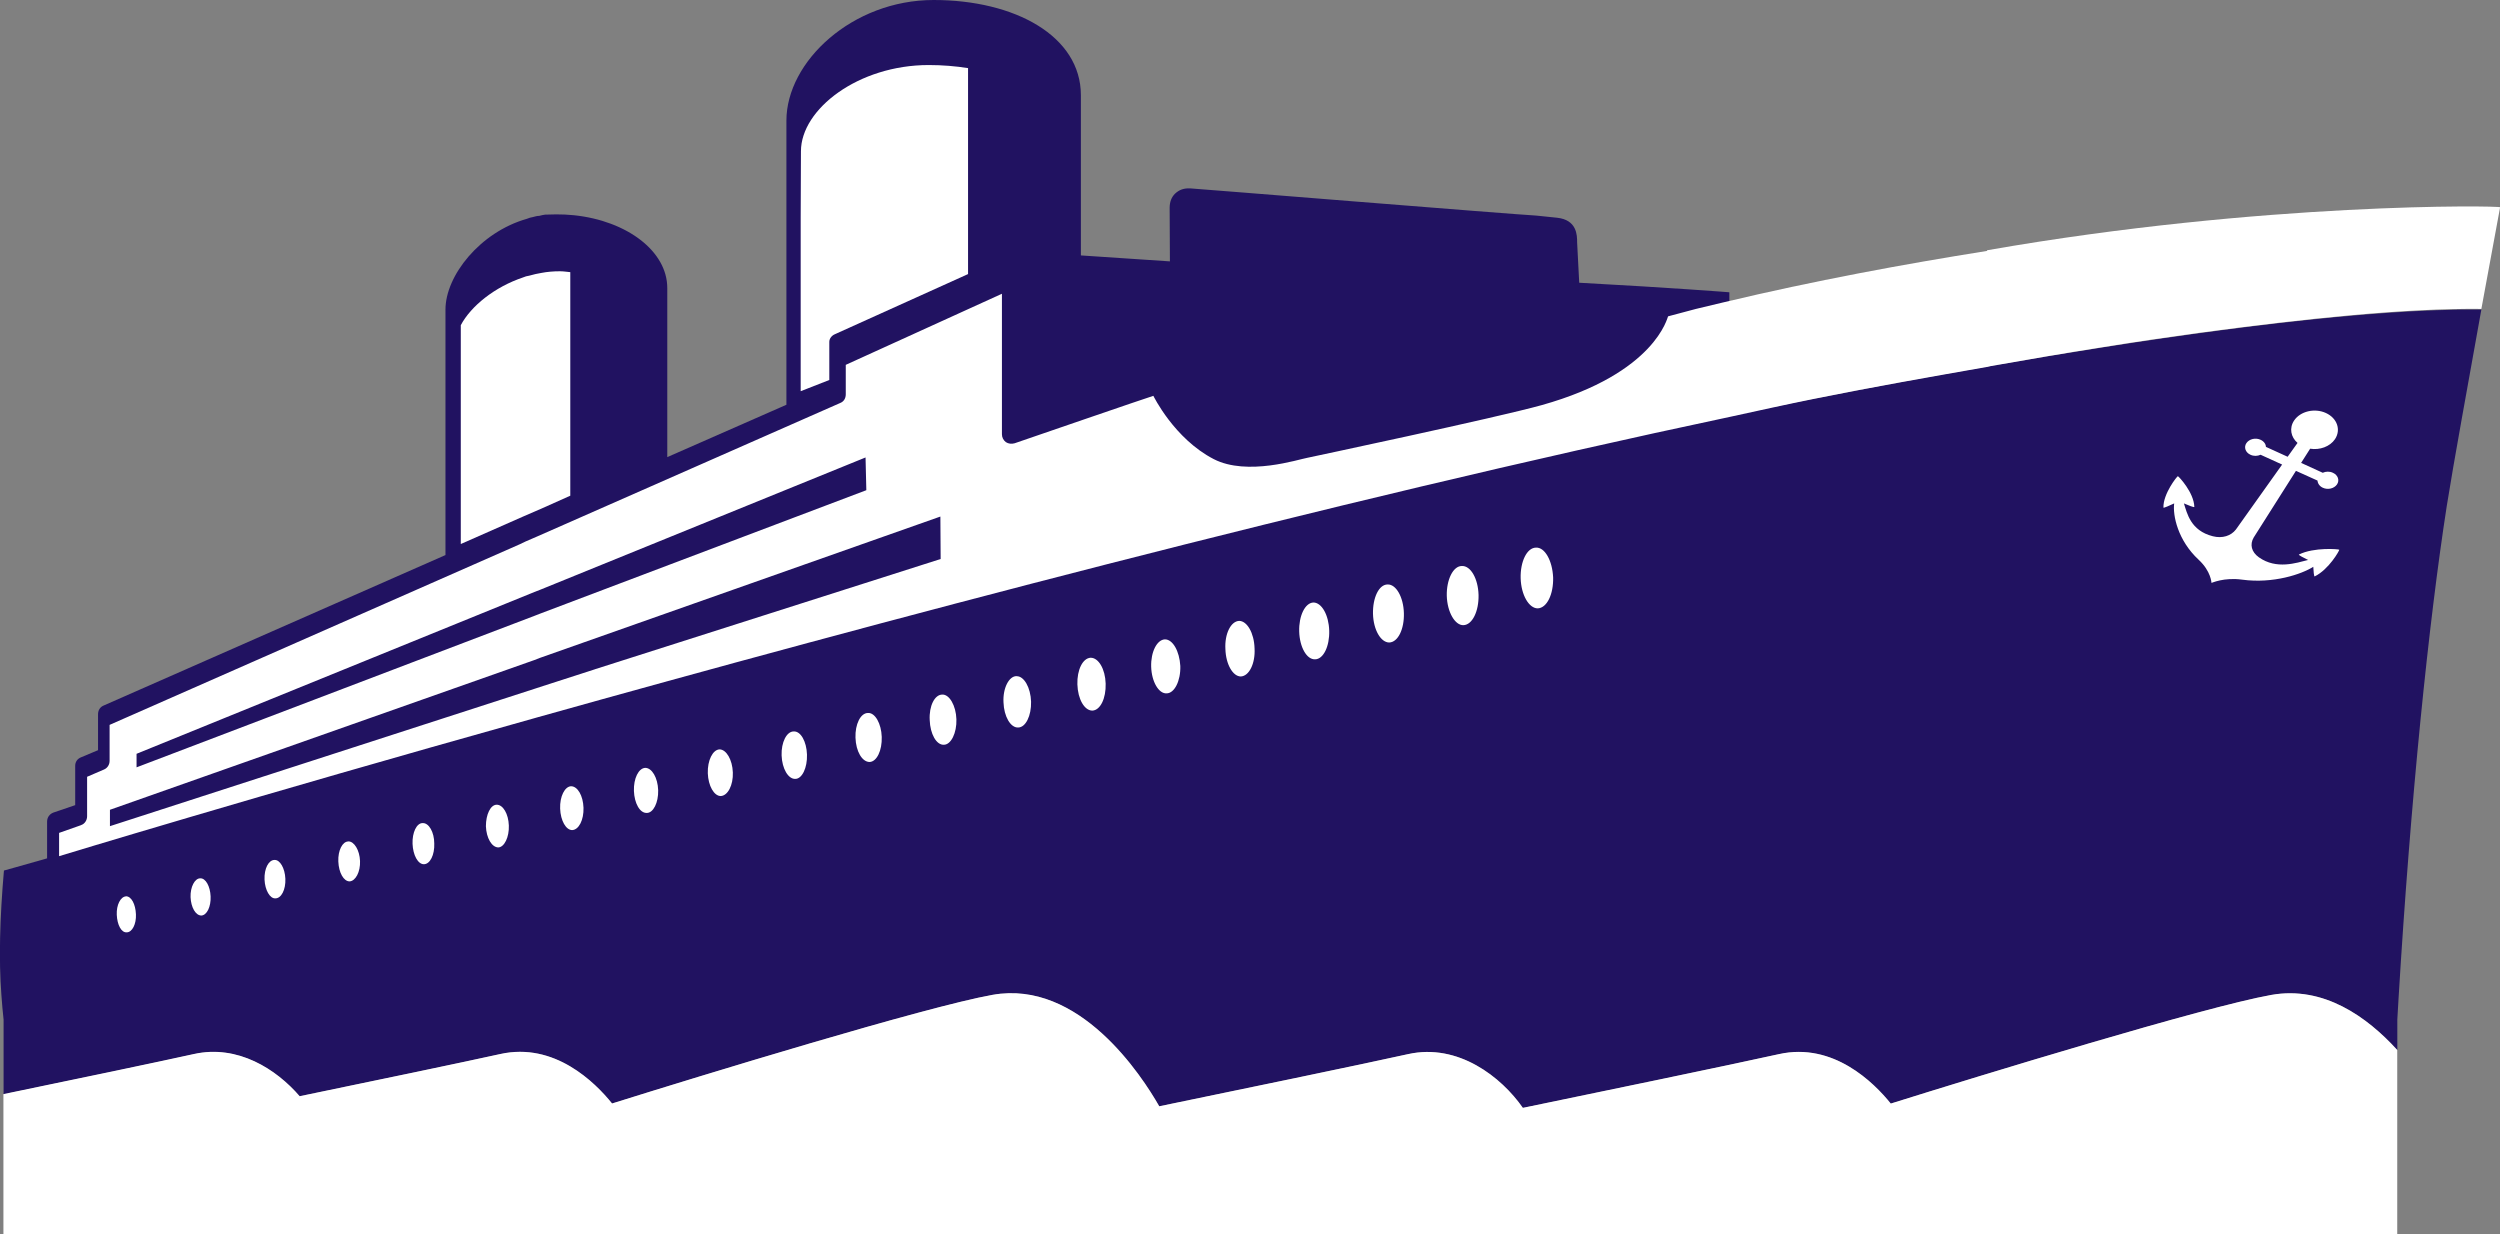 <?xml version="1.0" encoding="UTF-8"?>
<svg id="_レイヤー_2" data-name="レイヤー 2" xmlns="http://www.w3.org/2000/svg" viewBox="0 0 285.6 140.99">
  <rect x="0" y="0" width="285.6" height="140.99" fill="#808080" stroke="none"/>
  <defs>
    <style>
      .cls-1 {
        fill: #211261;
      }

      .cls-1, .cls-2 {
        stroke-width: 0px;
      }

      .cls-2 {
        fill: #fff;
      }
    </style>
  </defs>
  <g id="design">
    <path class="cls-1" d="M34.24,125.24c8.26-1.71,19-3.95,22.92-4.82,6.2-1.38,10.84,3.25,12.77,5.65,10.17-3.19,35.84-11.05,43.46-12.41,9.93-1.77,17.06,9.24,19.05,12.73,8.07-1.67,23.54-4.87,28.43-5.96,5.72-1.28,10.66,2.62,13.11,6.14,7.79-1.61,24.2-5.01,29.26-6.14,6.2-1.38,10.84,3.25,12.77,5.65,10.17-3.19,35.84-11.05,43.46-12.41,5.99-1.07,10.96,2.51,14.4,6.29v-3.48c.05-.79.09-1.61.14-2.4,1.38-22.87,3.45-43,5.51-56.28.74-4.7,2.53-14.49,3.95-22.43-25.44-.31-78.51,10.54-85.79,12.14-.07.01-.12-10.82-.12-13.65v-.47s-6.41-.51-17.15-1.09l-.24-4.63c0-.78,0-2.57-2.33-2.8l-2.33-.24c-2.67-.14-39.25-3.11-39.56-3.11-.78-.03-1.28.2-1.72.61-.41.41-.61.95-.61,1.62l.03,6.11c-.78-.07-5.78-.37-10.17-.68V10.88c0-6.76-7.53-10.88-16.82-10.88s-16.82,7.03-16.82,13.78v32.46l-13.61,5.98v-19.32c0-4.19-4.59-7.67-10.64-8.31-.68-.07-1.35-.1-2.03-.1-.41,0-.84.03-1.28.03-.2.03-.44.07-.68.14-.24,0-.47.07-.74.14-.2.03-.44.1-.68.2-5.34,1.52-9.29,6.49-9.29,10.37v28.04l-39.05,17.19c-.41.17-.64.54-.64,1.01v4.09l-1.93.81c-.44.17-.68.54-.68.98v4.49l-2.47.84c-.47.17-.74.57-.74,1.05v4.19c-3.18.91-4.93,1.39-4.93,1.39-.47,5.47-.6,10.13-.29,14.22h0c.07.98.15,1.9.25,2.81v8.53c8.08-1.67,18.01-3.75,21.75-4.58,5.01-1.12,9.43,1.73,12.09,4.82Z"/>
    <path class="cls-2" d="M273.86,140.99v-21.04c-3.44-3.78-8.41-7.36-14.4-6.29-7.62,1.36-33.29,9.22-43.46,12.41-1.93-2.4-6.57-7.03-12.77-5.65-5.06,1.13-21.47,4.53-29.26,6.14-2.45-3.52-7.39-7.41-13.11-6.14-4.88,1.09-20.35,4.29-28.43,5.96-1.99-3.49-9.12-14.5-19.05-12.73-7.62,1.36-33.29,9.22-43.46,12.41-1.93-2.4-6.57-7.03-12.77-5.65-3.92.87-14.66,3.11-22.92,4.82-2.66-3.09-7.07-5.94-12.09-4.82-3.74.83-13.67,2.91-21.75,4.58v15.99h273.45Z"/>
    <path class="cls-2" d="M227,28.64l-.03.03c-9.47,1.51-19.61,3.37-30.12,5.88-4.5,1.07-1.69.38-6.29,1.59-.06.03-1.37,6.48-14.43,10.14-5.1,1.43-26.78,6.02-26.78,6.02-.96.16-6.87,2.12-10.69.15-4.52-2.33-6.9-7.23-6.9-7.23-.1,0-15.85,5.42-15.85,5.42-.35.1-.71.06-1-.13-.29-.22-.45-.55-.45-.9v-16.05l-17.84,8.12v3.37c0,.45-.22.83-.64.99l-34.53,15.21-.67.29-.74.32-.67.32-46.85,20.63v4.11c0,.45-.26.83-.64.99l-1.93.83v4.52c0,.45-.29.87-.67.99t-.06.03l-2.47.87v2.66s21.98-6.71,54.04-15.69c.22-.06.45-.13.67-.19,38-10.65,90.11-24.55,136.32-34.34,3.08-.67,6.31-1.39,9.33-2,6.96-1.41,13.36-2.52,19.88-3.67h.03c.13-.03.29-.06.42-.1,4.36-.77,8.63-1.51,12.74-2.15,1.03-.16,2.02-.32,3.02-.48.93-.13,1.86-.29,2.79-.42,1.83-.26,3.66-.51,5.42-.77,12.23-1.64,23.43-2.8,32.06-2.71l2.14-11.61c.03-.19-27.02-.62-58.6,4.91ZM15.61,86.11l45.44-18.48.67-.26,37.16-15.11.09,3.74-37.26,14.1-.67.26-45.44,17.3v-1.54ZM67.96,76.46l-6.26,2.02-.67.22-45.44,14.7-3.03.98v-1.87s48.47-17.1,48.47-17.1l.67-.26,45.73-16.14v.06l.03,4.79-39.51,12.6Z"/>
    <path class="cls-2" d="M65.15,31.09v25.54l-3.31,1.48-.67.29-.74.32-.67.29-7.12,3.14v-25c1.16-2.18,3.85-4.36,7.12-5.46.22-.1.45-.16.67-.19.22-.06.48-.13.74-.19.22-.03.45-.1.67-.13.67-.13,1.38-.19,2.12-.19.39,0,.77.06,1.19.1Z"/>
    <path class="cls-2" d="M247.15,57.98c-.04-1.57,1.56-3.58,1.65-3.58.08,0,1.84,1.86,1.88,3.51,0,.09-.68-.18-1.19-.4.36,1.12.76,3.11,3.3,3.75,1.08.28,2.08-.04,2.64-.77l5.28-7.42-2.46-1.12c-.35.16-.78.18-1.16,0-.57-.26-.78-.86-.46-1.33.32-.47,1.04-.65,1.62-.38.37.17.6.48.61.81l2.48,1.13,1.13-1.58c-.77-.67-.97-1.7-.39-2.56.71-1.06,2.34-1.45,3.63-.86,1.29.59,1.75,1.92,1.04,2.99-.57.85-1.74,1.27-2.84,1.09l-1.03,1.62,2.47,1.13c.35-.16.78-.18,1.16,0,.58.26.79.86.47,1.33-.32.47-1.04.65-1.62.38-.37-.17-.58-.48-.61-.82l-2.46-1.11-4.83,7.62c-.46.79-.26,1.65.6,2.26,2.01,1.42,4.27.64,5.62.3-.51-.25-1.14-.57-1.05-.62,1.72-.86,4.57-.62,4.61-.55.04.06-1.17,2.24-2.81,3.05-.08.04-.14-.62-.16-1.1-1.31.84-4.58,1.95-8.12,1.47-2.11-.29-3.5.39-3.51.37,0,0-.04-1.32-1.46-2.64-2.39-2.21-2.98-5.08-2.8-6.44-.52.24-1.21.55-1.22.48h0Z"/>
    <path class="cls-2" d="M110.59,7.79v23.52l-15.21,6.87c-.38.16-.64.51-.64.87v4.36l-3.27,1.28v-19.9l.03-7.51c0-4.81,6.55-9.85,14.6-9.85,1.57,0,3.08.13,4.49.35Z"/>
    <path class="cls-2" d="M175.48,62.56c-1.05,0-1.81,1.61-1.76,3.49.05,1.92.95,3.45,1.95,3.45,1.05-.04,1.81-1.61,1.76-3.54-.09-1.92-.95-3.45-1.95-3.4ZM167,64.66c-1,0-1.76,1.57-1.72,3.4.05,1.88.95,3.4,1.91,3.36,1-.04,1.76-1.57,1.72-3.45-.05-1.88-.91-3.36-1.91-3.31ZM158.52,66.77c-1,0-1.71,1.52-1.67,3.36.05,1.84.9,3.27,1.86,3.27,1-.04,1.72-1.52,1.67-3.36-.05-1.84-.9-3.31-1.86-3.27ZM150.04,68.83c-.95.04-1.67,1.52-1.62,3.31.05,1.79.86,3.22,1.81,3.18.95,0,1.67-1.48,1.62-3.27-.05-1.79-.86-3.22-1.81-3.22ZM141.56,70.93c-.95.04-1.67,1.48-1.57,3.22.05,1.75.86,3.13,1.76,3.13.95-.04,1.67-1.48,1.57-3.22-.05-1.75-.86-3.13-1.76-3.13ZM133.08,73.04c-.91.04-1.62,1.43-1.57,3.13.05,1.7.86,3.09,1.76,3.04.9,0,1.62-1.43,1.57-3.13-.1-1.7-.86-3.04-1.76-3.04ZM124.6,75.14c-.91.04-1.57,1.39-1.52,3.04.05,1.7.81,3,1.71,3,.91-.04,1.57-1.39,1.52-3.09-.05-1.66-.81-2.95-1.71-2.95ZM116.12,77.24c-.86,0-1.57,1.39-1.48,3,.05,1.61.81,2.91,1.67,2.87.86,0,1.52-1.34,1.48-2.95-.05-1.61-.81-2.95-1.67-2.91ZM107.64,79.35c-.86,0-1.52,1.3-1.43,2.91.05,1.57.76,2.87,1.62,2.82.81,0,1.48-1.34,1.43-2.91-.05-1.57-.81-2.87-1.62-2.82ZM99.16,81.45c-.86,0-1.48,1.3-1.43,2.82.05,1.57.76,2.78,1.62,2.78.81-.04,1.43-1.3,1.38-2.87-.05-1.52-.76-2.78-1.57-2.73ZM90.67,83.56c-.81,0-1.43,1.25-1.38,2.73.05,1.52.76,2.73,1.57,2.69.76,0,1.38-1.25,1.33-2.78-.05-1.48-.71-2.69-1.52-2.64ZM82.19,85.61c-.76.04-1.38,1.25-1.33,2.73.05,1.43.71,2.6,1.48,2.6.81-.04,1.43-1.25,1.38-2.69-.05-1.48-.76-2.64-1.52-2.64ZM73.71,87.72c-.76.04-1.34,1.21-1.29,2.64.05,1.39.67,2.55,1.48,2.51.72,0,1.33-1.16,1.29-2.6-.05-1.43-.71-2.55-1.48-2.55ZM65.23,89.82c-.71.04-1.29,1.16-1.24,2.55.05,1.39.67,2.46,1.38,2.46.76-.04,1.33-1.16,1.29-2.55-.05-1.39-.67-2.46-1.43-2.46ZM56.75,91.93c-.72,0-1.24,1.12-1.24,2.46.05,1.34.67,2.42,1.43,2.42.67-.04,1.24-1.16,1.19-2.51-.05-1.34-.67-2.37-1.38-2.37ZM48.27,94.03c-.67,0-1.19,1.07-1.14,2.37.05,1.3.62,2.33,1.29,2.33.71,0,1.24-1.07,1.19-2.37,0-1.3-.62-2.37-1.33-2.33ZM39.79,96.13c-.67,0-1.19,1.03-1.14,2.28.05,1.3.62,2.28,1.29,2.28.67-.04,1.24-1.07,1.19-2.33-.05-1.25-.67-2.24-1.33-2.24ZM31.36,98.24c-.67,0-1.19.98-1.14,2.24.05,1.21.62,2.19,1.24,2.15.67,0,1.19-.98,1.14-2.24-.05-1.21-.62-2.19-1.24-2.15ZM22.87,100.34c-.62,0-1.14.99-1.1,2.15.05,1.16.57,2.1,1.24,2.1.62-.04,1.1-.99,1.05-2.19-.05-1.16-.57-2.1-1.19-2.06ZM14.39,102.4c-.62.04-1.1.98-1.05,2.1.05,1.16.52,2.06,1.14,2.01.62,0,1.1-.94,1.05-2.06-.05-1.16-.52-2.06-1.14-2.06Z"/>
  </g>
</svg>